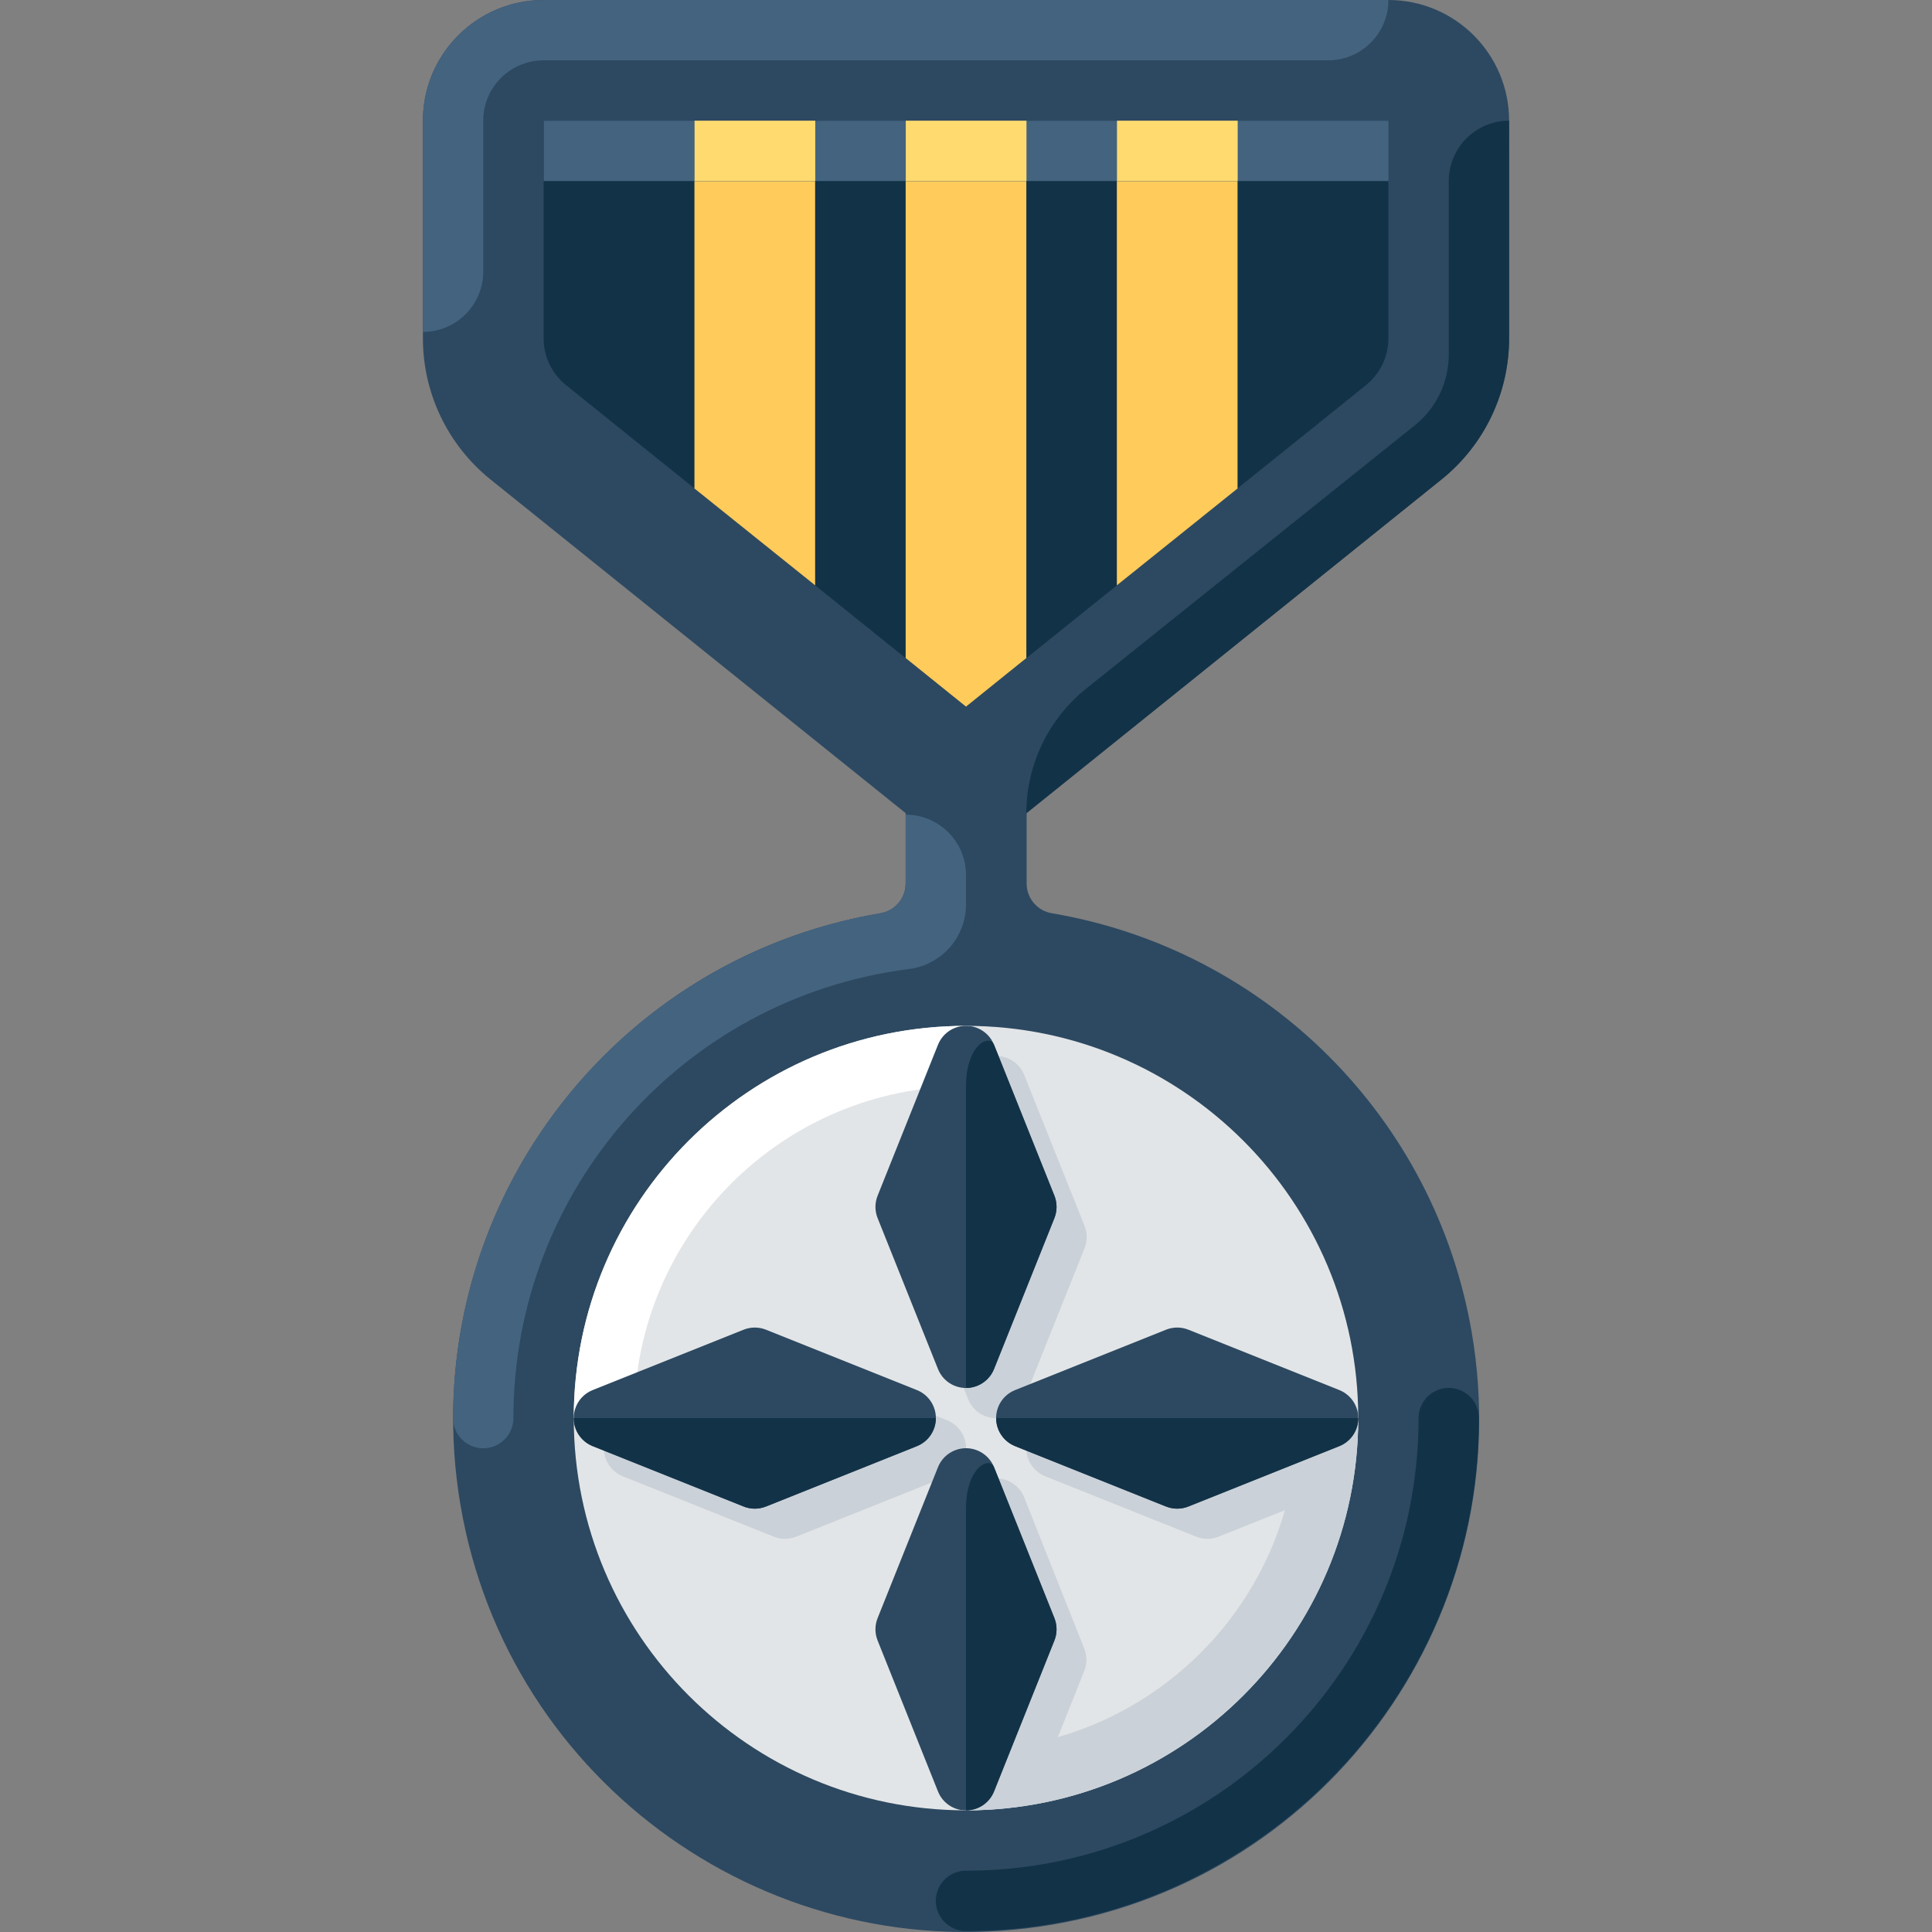 <?xml version="1.0" encoding="iso-8859-1"?>
<!-- Uploaded to: SVG Repo, www.svgrepo.com, Generator: SVG Repo Mixer Tools -->
<svg version="1.1" id="Layer_1" xmlns="http://www.w3.org/2000/svg" xmlns:xlink="http://www.w3.org/1999/xlink" 
	 viewBox="0 0 512.008 512.008" xml:space="preserve">
<rect x="0" y="0" width="512.008" height="512.008" fill="#808080" stroke="none"/>
<path style="fill:#2D4961;" d="M382.023,127.058c11.331-9.116,17.919-22.877,17.911-37.422V31.985
	C399.934,14.321,385.613,0,367.95,0H144.058c-17.663,0-31.985,14.321-31.985,31.985v57.652
	c-0.008,14.545,6.581,28.306,17.911,37.422l110.027,88.437v18.551c0.048,3.99-2.855,7.396-6.797,7.996
	c-74.004,12.61-123.78,82.824-111.178,156.836s82.824,123.78,156.836,111.178c74.012-12.602,123.78-82.824,111.178-156.836
	c-9.691-56.9-54.27-101.479-111.178-111.178c-3.942-0.6-6.845-4.006-6.797-7.996v-18.551L382.023,127.058z"/>
<path style="fill:#123247;" d="M150.055,102.111c-3.79-3.031-5.997-7.62-5.997-12.474V31.985H367.95v57.652
	c0,4.854-2.207,9.443-5.997,12.474l-105.949,85.159L150.055,102.111z"/>
<path style="fill:#E2E5E7;" d="M256.004,479.768c-57.412,0-103.95-46.537-103.95-103.95s46.537-103.95,103.95-103.95
	s103.95,46.537,103.95,103.95S313.408,479.768,256.004,479.768z"/>
<path style="fill:#FFFFFF;" d="M160.05,383.814c-4.414,0-7.996-3.582-7.996-7.996c0-57.412,46.537-103.95,103.95-103.95
	c4.414,0,7.996,3.582,7.996,7.996s-3.582,7.996-7.996,7.996c-48.576,0-87.957,39.381-87.957,87.957
	C168.047,380.232,164.464,383.814,160.05,383.814z"/>
<path style="fill:#CAD1D8;" d="M256.004,479.768c-4.414,0-7.996-3.582-7.996-7.996c0-4.414,3.582-7.996,7.996-7.996
	c48.576,0,87.957-39.381,87.957-87.957c0-4.414,3.582-7.996,7.996-7.996s7.996,3.582,7.996,7.996
	C359.954,433.23,313.408,479.768,256.004,479.768z"/>
<path style="fill:#123247;" d="M256.004,511.752c-4.414,0-7.996-3.582-7.996-7.996s3.582-7.996,7.996-7.996
	c66.24,0,119.942-53.702,119.942-119.942c0-4.414,3.582-7.996,7.996-7.996s7.996,3.582,7.996,7.996
	C391.938,450.894,331.072,511.752,256.004,511.752L256.004,511.752z"/>
<path style="fill:#44637F;" d="M240.012,215.895v18.151c0.048,3.99-2.855,7.396-6.797,7.996
	c-65.256,11.099-113.033,67.583-113.145,133.775c0,4.414,3.582,7.996,7.996,7.996c4.414,0,7.996-3.582,7.996-7.996
	c-0.016-60.315,44.77-111.258,104.589-118.982c8.66-0.968,15.249-8.236,15.353-16.952l0,0v-7.996
	C256.004,223.052,248.839,215.895,240.012,215.895z"/>
<path style="fill:#123247;" d="M383.942,47.977v46.058c-0.016,7.284-3.342,14.169-9.036,18.711l-86.918,69.646
	c-10.091,8.028-15.976,20.214-15.992,33.104l0,0l110.027-88.437c11.331-9.116,17.919-22.877,17.911-37.422V31.985
	C391.098,31.985,383.942,39.141,383.942,47.977z"/>
<path style="fill:#44637F;" d="M144.058,0c-17.663,0-31.985,14.321-31.985,31.985v55.973l0,0c8.836,0,15.992-7.157,15.992-15.992
	V31.985c0-8.836,7.157-15.992,15.992-15.992h207.899c8.836,0,15.992-7.157,15.992-15.992H144.058z"/>
<g>
	<polygon style="fill:#FFCB5B;" points="327.969,129.457 327.969,47.977 295.985,47.977 295.985,155.125 	"/>
	<polygon style="fill:#FFCB5B;" points="216.023,155.125 216.023,47.977 184.039,47.977 184.039,129.457 	"/>
	<polygon style="fill:#FFCB5B;" points="240.012,174.396 256.004,187.269 271.996,174.396 271.996,47.977 240.012,47.977 	"/>
</g>
<rect x="144.09" y="31.985" style="fill:#44637F;" width="223.892" height="15.992"/>
<g>
	<rect x="184.071" y="31.985" style="fill:#FFDB6F;" width="31.985" height="15.992"/>
	<rect x="240.044" y="31.985" style="fill:#FFDB6F;" width="31.985" height="15.992"/>
	<rect x="296.017" y="31.985" style="fill:#FFDB6F;" width="31.985" height="15.992"/>
</g>
<g>
	<path style="fill:#CAD1D8;" d="M287.429,324.883l-15.992-39.981c-1.623-4.11-6.269-6.117-10.379-4.494
		c-2.055,0.816-3.686,2.439-4.494,4.494l-15.992,39.981c-0.76,1.903-0.76,4.014,0,5.917l15.992,39.981
		c1.623,4.11,6.269,6.117,10.379,4.494c2.055-0.816,3.686-2.439,4.494-4.494l15.992-39.981
		C288.18,328.897,288.18,326.786,287.429,324.883z"/>
	<path style="fill:#CAD1D8;" d="M317.014,360.385l-39.981,15.992c-4.11,1.623-6.117,6.269-4.494,10.379
		c0.816,2.055,2.439,3.686,4.494,4.494l39.981,15.992c1.903,0.76,4.014,0.76,5.917,0l35.423-14.153
		c1.016-5.701,1.551-11.482,1.599-17.272c0,0,0-0.4,0-0.64l-36.942-14.793C321.084,359.61,318.933,359.61,317.014,360.385z"/>
	<path style="fill:#CAD1D8;" d="M271.436,396.848c-1.623-4.11-6.269-6.117-10.379-4.494c-2.055,0.816-3.686,2.439-4.494,4.494
		l-15.992,39.981c-0.76,1.903-0.76,4.014,0,5.917l14.793,37.022h0.64c5.765-0.032,11.514-0.536,17.192-1.519l14.153-35.423
		c0.76-1.903,0.76-4.014,0-5.917L271.436,396.848z"/>
	<path style="fill:#CAD1D8;" d="M210.986,407.243l39.981-15.992c4.11-1.623,6.117-6.269,4.494-10.379
		c-0.816-2.055-2.439-3.686-4.494-4.494l-39.981-15.992c-1.903-0.76-4.014-0.76-5.917,0l-39.981,15.992
		c-4.11,1.623-6.117,6.269-4.494,10.379c0.816,2.055,2.439,3.686,4.494,4.494l39.981,15.992
		C206.964,408.002,209.083,408.002,210.986,407.243z"/>
</g>
<g>
	<path style="fill:#2D4961;" d="M279.433,316.887l-15.992-39.981c-1.623-4.11-6.269-6.117-10.379-4.494
		c-2.055,0.816-3.686,2.439-4.494,4.494l-15.992,39.981c-0.76,1.903-0.76,4.014,0,5.917l15.992,39.981
		c1.623,4.11,6.269,6.117,10.379,4.494c2.055-0.816,3.686-2.439,4.494-4.494l15.992-39.981
		C280.184,320.901,280.184,318.79,279.433,316.887z"/>
	<path style="fill:#2D4961;" d="M279.433,428.832l-15.992-39.981c-1.623-4.11-6.269-6.117-10.379-4.494
		c-2.055,0.816-3.686,2.439-4.494,4.494l-15.992,39.981c-0.76,1.903-0.76,4.014,0,5.917l15.992,39.981
		c1.623,4.11,6.269,6.117,10.379,4.494c2.055-0.816,3.686-2.439,4.494-4.494l15.992-39.981
		C280.184,432.846,280.184,430.735,279.433,428.832z"/>
	<path style="fill:#2D4961;" d="M314.935,399.247l39.981-15.992c4.11-1.623,6.117-6.269,4.494-10.379
		c-0.816-2.055-2.439-3.686-4.494-4.494l-39.981-15.992c-1.903-0.76-4.014-0.76-5.917,0l-39.981,15.992
		c-4.11,1.623-6.117,6.269-4.494,10.379c0.816,2.055,2.439,3.686,4.494,4.494l39.981,15.992
		C310.913,400.006,313.032,400.006,314.935,399.247z"/>
	<path style="fill:#2D4961;" d="M202.99,399.247l39.981-15.992c4.11-1.623,6.117-6.269,4.494-10.379
		c-0.816-2.055-2.439-3.686-4.494-4.494l-39.981-15.992c-1.903-0.76-4.014-0.76-5.917,0l-39.981,15.992
		c-4.11,1.623-6.117,6.269-4.494,10.379c0.816,2.055,2.439,3.686,4.494,4.494l39.981,15.992
		C198.968,400.006,201.087,400.006,202.99,399.247z"/>
</g>
<g>
	<path style="fill:#123247;" d="M263.44,474.73l15.992-39.981c0.76-1.903,0.76-4.014,0-5.917l-15.992-39.981
		c-1.199-3.039-7.436,0-7.436,10.955v79.961C259.274,479.768,262.225,477.777,263.44,474.73z"/>
	<path style="fill:#123247;" d="M263.44,362.784l15.992-39.981c0.76-1.903,0.76-4.014,0-5.917l-15.992-39.981
		c-1.199-3.039-7.436,0-7.436,10.955v79.961C259.274,367.822,262.225,365.831,263.44,362.784z"/>
	<path style="fill:#123247;" d="M269.038,383.254l39.981,15.992c1.903,0.76,4.014,0.76,5.917,0l39.981-15.992
		c3.047-1.215,5.038-4.158,5.038-7.436H264C263.992,379.096,265.991,382.039,269.038,383.254z"/>
	<path style="fill:#123247;" d="M157.092,383.254l39.981,15.992c1.903,0.76,4.014,0.76,5.917,0l39.981-15.992
		c3.047-1.215,5.038-4.158,5.038-7.436h-95.954C152.046,379.096,154.045,382.039,157.092,383.254z"/>
</g>
</svg>